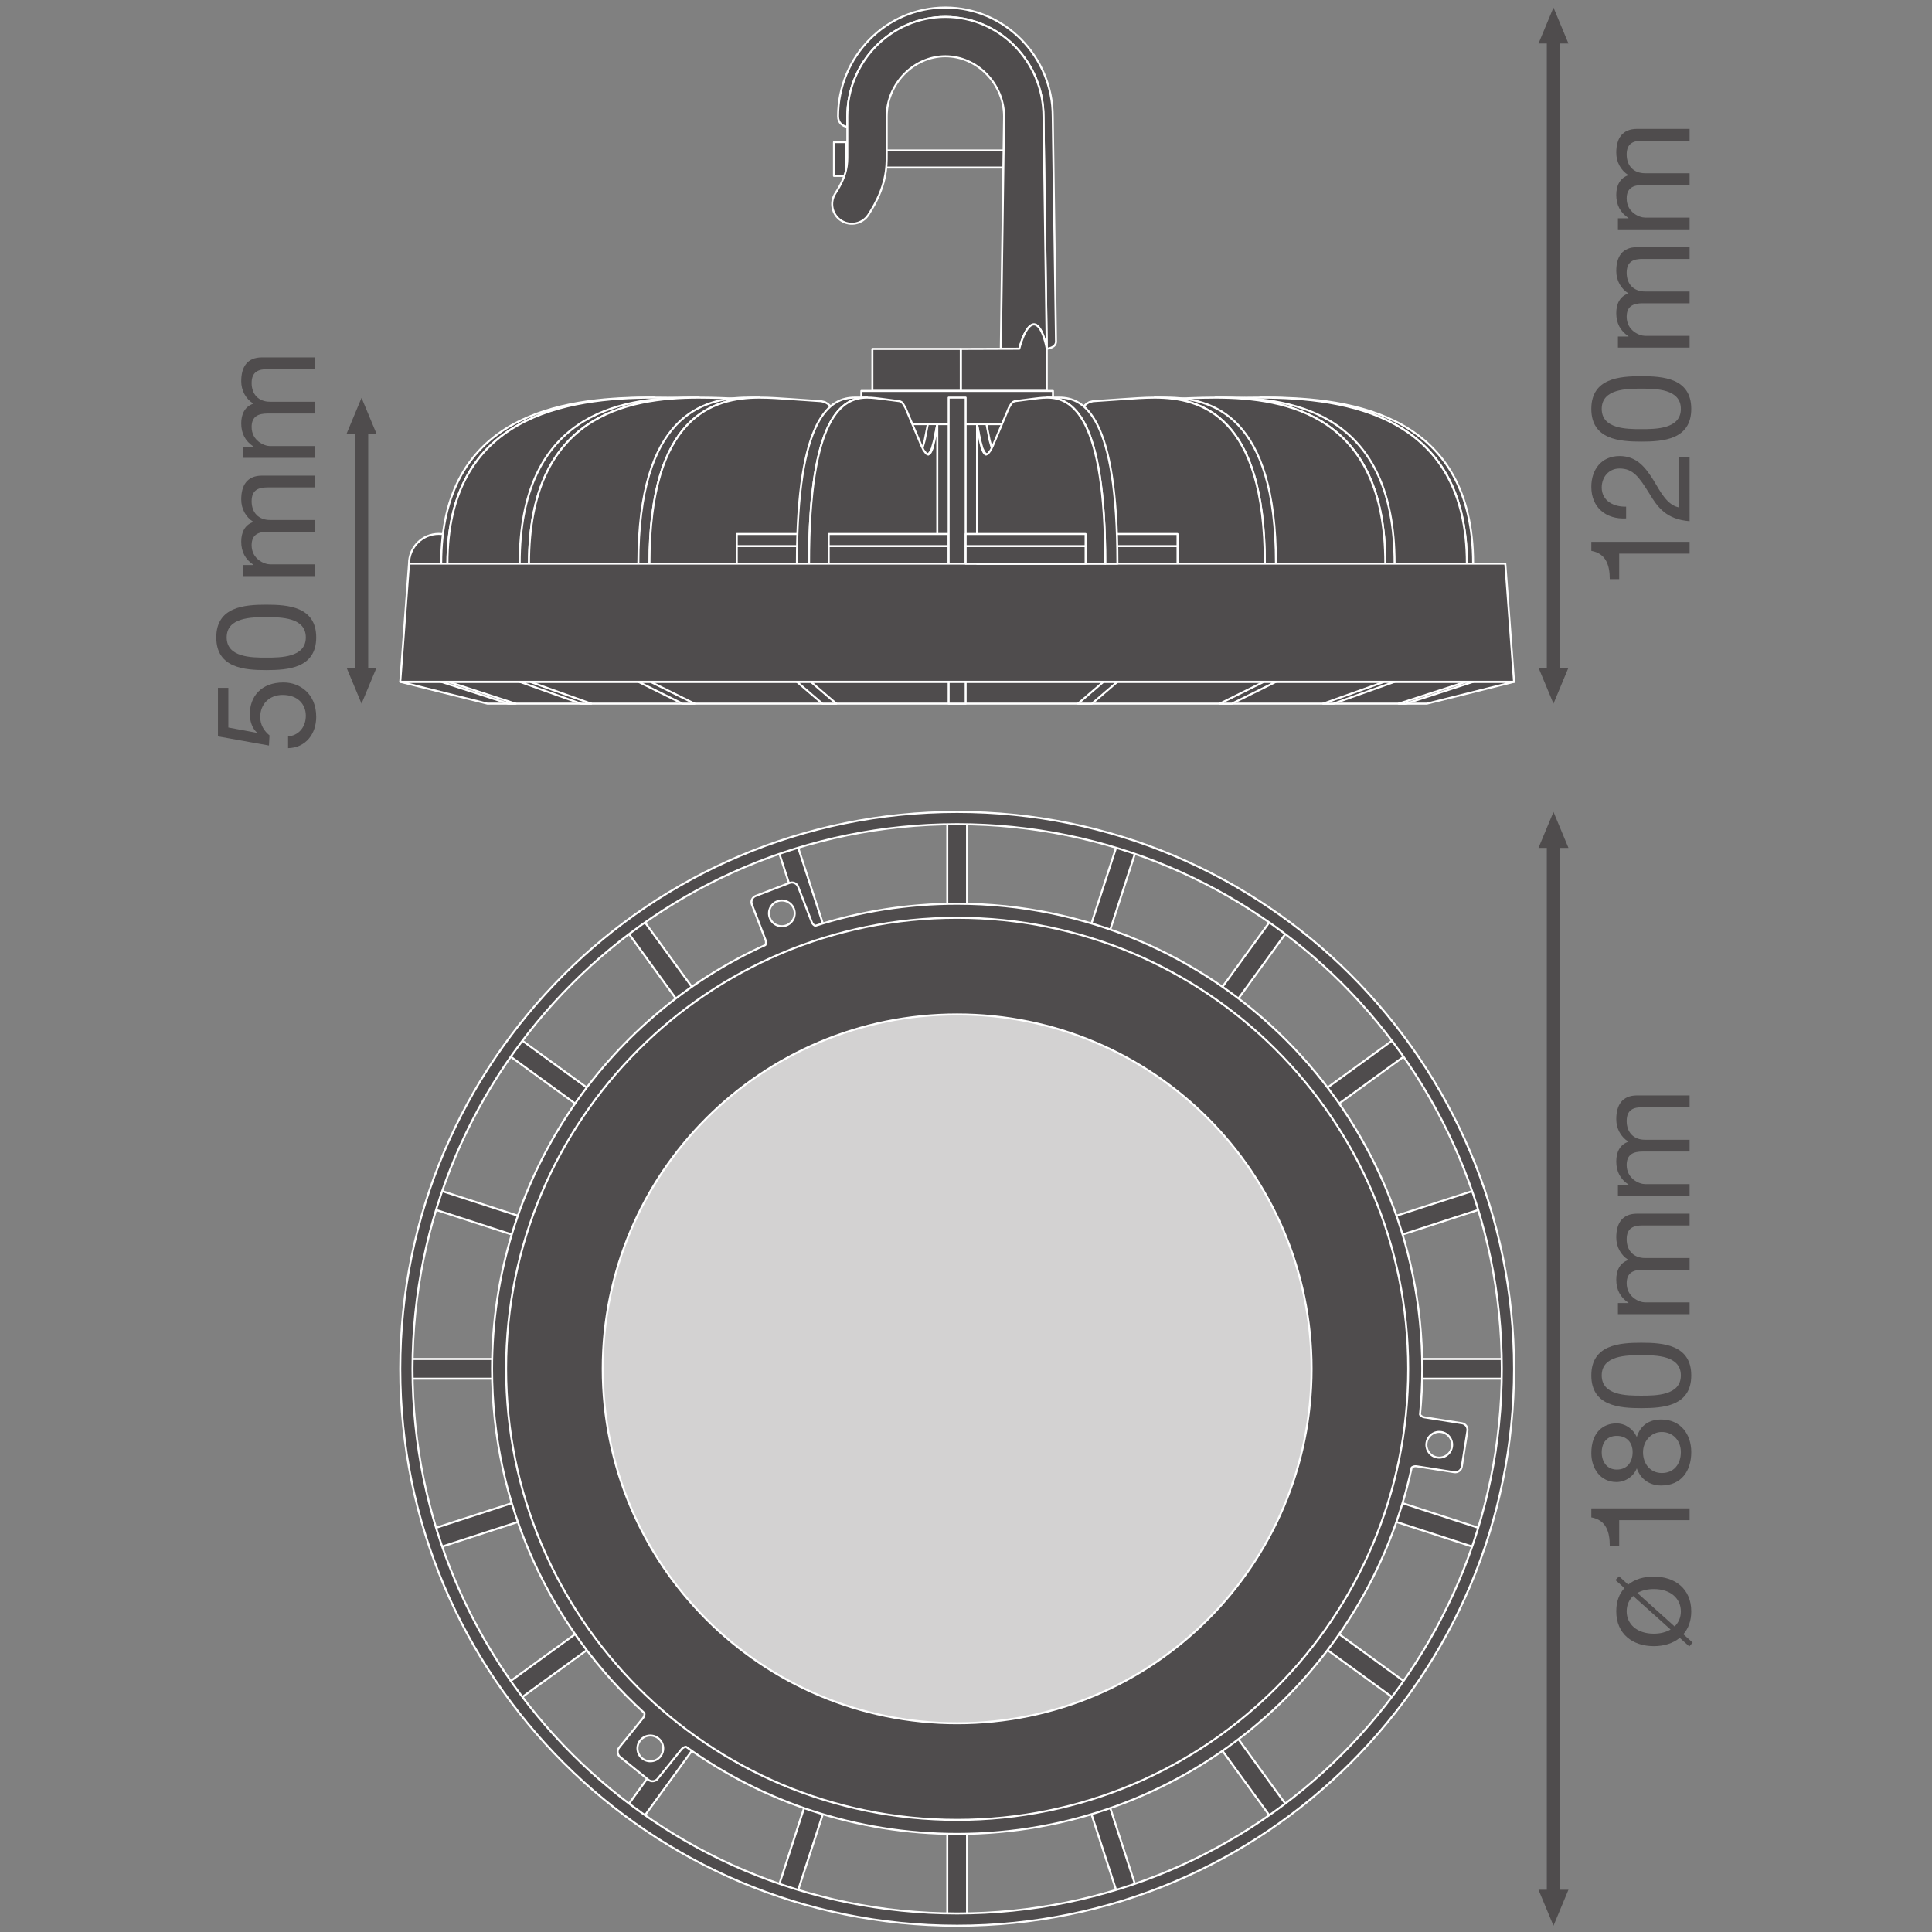 <?xml version="1.0" encoding="UTF-8" standalone="no"?>
<!-- Created with Inkscape (http://www.inkscape.org/) -->

<svg
   version="1.1"
   id="svg2"
   xml:space="preserve"
   width="548.031"
   height="548.032"
   viewBox="0 0 548.031 548.032"
   xmlns="http://www.w3.org/2000/svg"
   xmlns:svg="http://www.w3.org/2000/svg"><rect x="0" y="0" width="548.031" height="548.032" fill="#808080" stroke="none"/><defs
     id="defs6"><clipPath
       clipPathUnits="userSpaceOnUse"
       id="clipPath176"><path
         d="M 0,411.024 H 411.023 V 0 H 0 Z"
         id="path174" /></clipPath><clipPath
       clipPathUnits="userSpaceOnUse"
       id="clipPath514"><path
         d="M 0,411.024 H 411.023 V 0 H 0 Z"
         id="path512" /></clipPath></defs><g
     id="g8"
     transform="matrix(1.333,0,0,-1.333,0,548.032)"><g
       id="g10"
       transform="translate(330.576,231.775)"><path
         d="M 0,0 V -223.868"
         style="fill:none;stroke:#4f4c4d;stroke-width:2.835;stroke-linecap:butt;stroke-linejoin:round;stroke-miterlimit:3.864;stroke-dasharray:none;stroke-opacity:1"
         id="path12" /></g><g
       id="g14"
       transform="translate(333.764,8.988)"><path
         d="M 0,0 -3.187,-7.653 -6.375,0 Z"
         style="fill:#4f4c4d;fill-opacity:1;fill-rule:nonzero;stroke:none"
         id="path16" /></g><g
       id="g18"
       transform="translate(333.764,230.694)"><path
         d="M 0,0 -3.187,7.653 -6.375,0 Z"
         style="fill:#4f4c4d;fill-opacity:1;fill-rule:nonzero;stroke:none"
         id="path20" /></g><g
       id="g22"
       transform="translate(330.576,402.951)"><path
         d="M 0,0 V -134.986"
         style="fill:none;stroke:#4f4c4d;stroke-width:2.835;stroke-linecap:butt;stroke-linejoin:round;stroke-miterlimit:3.864;stroke-dasharray:none;stroke-opacity:1"
         id="path24" /></g><g
       id="g26"
       transform="translate(333.764,269.046)"><path
         d="M 0,0 -3.187,-7.654 -6.375,0 Z"
         style="fill:#4f4c4d;fill-opacity:1;fill-rule:nonzero;stroke:none"
         id="path28" /></g><g
       id="g30"
       transform="translate(333.764,401.87)"><path
         d="M 0,0 -3.187,7.653 -6.375,0 Z"
         style="fill:#4f4c4d;fill-opacity:1;fill-rule:nonzero;stroke:none"
         id="path32" /></g><path
       d="m 201.578,236.983 h 4.205 v -18.805 h -4.205 z"
       style="fill:#4f4c4d;fill-opacity:1;fill-rule:nonzero;stroke:#ffffff;stroke-width:0.425;stroke-linecap:butt;stroke-linejoin:round;stroke-miterlimit:10;stroke-dasharray:none;stroke-opacity:1"
       id="path34" /><path
       d="m 201.578,2.699 h 4.205 v 18.805 h -4.205 z"
       style="fill:#4f4c4d;fill-opacity:1;fill-rule:nonzero;stroke:#ffffff;stroke-width:0.425;stroke-linecap:butt;stroke-linejoin:round;stroke-miterlimit:10;stroke-dasharray:none;stroke-opacity:1"
       id="path36" /><path
       d="m 320.822,117.739 h -18.805 v 4.205 h 18.805 z"
       style="fill:#4f4c4d;fill-opacity:1;fill-rule:nonzero;stroke:#ffffff;stroke-width:0.425;stroke-linecap:butt;stroke-linejoin:round;stroke-miterlimit:10;stroke-dasharray:none;stroke-opacity:1"
       id="path38" /><path
       d="m 86.539,117.739 h 18.805 v 4.205 H 86.539 Z"
       style="fill:#4f4c4d;fill-opacity:1;fill-rule:nonzero;stroke:#ffffff;stroke-width:0.425;stroke-linecap:butt;stroke-linejoin:round;stroke-miterlimit:10;stroke-dasharray:none;stroke-opacity:1"
       id="path40" /><g
       id="g42"
       transform="translate(314.44,158.04)"><path
         d="m 0,0 1.299,-4 -17.884,-5.811 -1.3,3.999 z"
         style="fill:#4f4c4d;fill-opacity:1;fill-rule:nonzero;stroke:none"
         id="path44" /></g><g
       id="g46"
       transform="translate(314.44,158.04)"><path
         d="m 0,0 1.299,-4 -17.884,-5.811 -1.3,3.999 z"
         style="fill:none;stroke:#ffffff;stroke-width:0.425;stroke-linecap:butt;stroke-linejoin:round;stroke-miterlimit:10;stroke-dasharray:none;stroke-opacity:1"
         id="path48" /></g><g
       id="g50"
       transform="translate(91.623,85.642)"><path
         d="m 0,0 1.299,-4 17.885,5.812 -1.3,3.999 z"
         style="fill:#4f4c4d;fill-opacity:1;fill-rule:nonzero;stroke:none"
         id="path52" /></g><g
       id="g54"
       transform="translate(91.623,85.642)"><path
         d="m 0,0 1.299,-4 17.885,5.812 -1.3,3.999 z"
         style="fill:none;stroke:#ffffff;stroke-width:0.425;stroke-linecap:butt;stroke-linejoin:round;stroke-miterlimit:10;stroke-dasharray:none;stroke-opacity:1"
         id="path56" /></g><g
       id="g58"
       transform="translate(297.215,190.396)"><path
         d="m 0,0 2.472,-3.402 -15.214,-11.053 -2.472,3.402 z"
         style="fill:#4f4c4d;fill-opacity:1;fill-rule:nonzero;stroke:none"
         id="path60" /></g><g
       id="g62"
       transform="translate(297.215,190.396)"><path
         d="m 0,0 2.472,-3.402 -15.214,-11.053 -2.472,3.402 z"
         style="fill:none;stroke:#ffffff;stroke-width:0.425;stroke-linecap:butt;stroke-linejoin:round;stroke-miterlimit:10;stroke-dasharray:none;stroke-opacity:1"
         id="path64" /></g><g
       id="g66"
       transform="translate(107.676,52.688)"><path
         d="M 0,0 2.472,-3.402 17.685,7.651 15.213,11.053 Z"
         style="fill:#4f4c4d;fill-opacity:1;fill-rule:nonzero;stroke:none"
         id="path68" /></g><g
       id="g70"
       transform="translate(107.676,52.688)"><path
         d="M 0,0 2.472,-3.402 17.685,7.651 15.213,11.053 Z"
         style="fill:none;stroke:#ffffff;stroke-width:0.425;stroke-linecap:butt;stroke-linejoin:round;stroke-miterlimit:10;stroke-dasharray:none;stroke-opacity:1"
         id="path72" /></g><g
       id="g74"
       transform="translate(270.834,215.847)"><path
         d="m 0,0 3.401,-2.472 -11.052,-15.213 -3.402,2.472 z"
         style="fill:#4f4c4d;fill-opacity:1;fill-rule:nonzero;stroke:none"
         id="path76" /></g><g
       id="g78"
       transform="translate(270.834,215.847)"><path
         d="m 0,0 3.401,-2.472 -11.052,-15.213 -3.402,2.472 z"
         style="fill:none;stroke:#ffffff;stroke-width:0.425;stroke-linecap:butt;stroke-linejoin:round;stroke-miterlimit:10;stroke-dasharray:none;stroke-opacity:1"
         id="path80" /></g><g
       id="g82"
       transform="translate(133.126,26.308)"><path
         d="m 0,0 3.401,-2.472 11.054,15.213 -3.402,2.472 z"
         style="fill:#4f4c4d;fill-opacity:1;fill-rule:nonzero;stroke:none"
         id="path84" /></g><g
       id="g86"
       transform="translate(133.126,26.308)"><path
         d="m 0,0 3.401,-2.472 11.054,15.213 -3.402,2.472 z"
         style="fill:none;stroke:#ffffff;stroke-width:0.425;stroke-linecap:butt;stroke-linejoin:round;stroke-miterlimit:10;stroke-dasharray:none;stroke-opacity:1"
         id="path88" /></g><g
       id="g90"
       transform="translate(237.88,231.899)"><path
         d="m 0,0 3.999,-1.3 -5.811,-17.884 -3.999,1.299 z"
         style="fill:#4f4c4d;fill-opacity:1;fill-rule:nonzero;stroke:none"
         id="path92" /></g><g
       id="g94"
       transform="translate(237.88,231.899)"><path
         d="m 0,0 3.999,-1.3 -5.811,-17.884 -3.999,1.299 z"
         style="fill:none;stroke:#ffffff;stroke-width:0.425;stroke-linecap:butt;stroke-linejoin:round;stroke-miterlimit:10;stroke-dasharray:none;stroke-opacity:1"
         id="path96" /></g><g
       id="g98"
       transform="translate(165.482,9.083)"><path
         d="m 0,0 3.999,-1.3 5.812,17.885 -4,1.299 z"
         style="fill:#4f4c4d;fill-opacity:1;fill-rule:nonzero;stroke:none"
         id="path100" /></g><g
       id="g102"
       transform="translate(165.482,9.083)"><path
         d="m 0,0 3.999,-1.3 5.812,17.885 -4,1.299 z"
         style="fill:none;stroke:#ffffff;stroke-width:0.425;stroke-linecap:butt;stroke-linejoin:round;stroke-miterlimit:10;stroke-dasharray:none;stroke-opacity:1"
         id="path104" /></g><g
       id="g106"
       transform="translate(165.482,230.6)"><path
         d="m 0,0 3.999,1.3 5.812,-17.885 -4,-1.299 z"
         style="fill:#4f4c4d;fill-opacity:1;fill-rule:nonzero;stroke:none"
         id="path108" /></g><g
       id="g110"
       transform="translate(165.482,230.6)"><path
         d="m 0,0 3.999,1.3 5.812,-17.885 -4,-1.299 z"
         style="fill:none;stroke:#ffffff;stroke-width:0.425;stroke-linecap:butt;stroke-linejoin:round;stroke-miterlimit:10;stroke-dasharray:none;stroke-opacity:1"
         id="path112" /></g><g
       id="g114"
       transform="translate(237.88,7.783)"><path
         d="M 0,0 3.999,1.3 -1.812,19.184 -5.811,17.885 Z"
         style="fill:#4f4c4d;fill-opacity:1;fill-rule:nonzero;stroke:none"
         id="path116" /></g><g
       id="g118"
       transform="translate(237.88,7.783)"><path
         d="M 0,0 3.999,1.3 -1.812,19.184 -5.811,17.885 Z"
         style="fill:none;stroke:#ffffff;stroke-width:0.425;stroke-linecap:butt;stroke-linejoin:round;stroke-miterlimit:10;stroke-dasharray:none;stroke-opacity:1"
         id="path120" /></g><g
       id="g122"
       transform="translate(133.126,213.375)"><path
         d="m 0,0 3.401,2.472 11.054,-15.213 -3.402,-2.472 z"
         style="fill:#4f4c4d;fill-opacity:1;fill-rule:nonzero;stroke:none"
         id="path124" /></g><g
       id="g126"
       transform="translate(133.126,213.375)"><path
         d="m 0,0 3.401,2.472 11.054,-15.213 -3.402,-2.472 z"
         style="fill:none;stroke:#ffffff;stroke-width:0.425;stroke-linecap:butt;stroke-linejoin:round;stroke-miterlimit:10;stroke-dasharray:none;stroke-opacity:1"
         id="path128" /></g><g
       id="g130"
       transform="translate(270.834,23.836)"><path
         d="M 0,0 3.401,2.472 -7.651,17.685 -11.053,15.213 Z"
         style="fill:#4f4c4d;fill-opacity:1;fill-rule:nonzero;stroke:none"
         id="path132" /></g><g
       id="g134"
       transform="translate(270.834,23.836)"><path
         d="M 0,0 3.401,2.472 -7.651,17.685 -11.053,15.213 Z"
         style="fill:none;stroke:#ffffff;stroke-width:0.425;stroke-linecap:butt;stroke-linejoin:round;stroke-miterlimit:10;stroke-dasharray:none;stroke-opacity:1"
         id="path136" /></g><g
       id="g138"
       transform="translate(107.676,186.994)"><path
         d="M 0,0 2.472,3.402 17.685,-7.65 15.213,-11.053 Z"
         style="fill:#4f4c4d;fill-opacity:1;fill-rule:nonzero;stroke:none"
         id="path140" /></g><g
       id="g142"
       transform="translate(107.676,186.994)"><path
         d="M 0,0 2.472,3.402 17.685,-7.65 15.213,-11.053 Z"
         style="fill:none;stroke:#ffffff;stroke-width:0.425;stroke-linecap:butt;stroke-linejoin:round;stroke-miterlimit:10;stroke-dasharray:none;stroke-opacity:1"
         id="path144" /></g><g
       id="g146"
       transform="translate(297.215,49.286)"><path
         d="m 0,0 2.472,3.402 -15.214,11.053 -2.472,-3.401 z"
         style="fill:#4f4c4d;fill-opacity:1;fill-rule:nonzero;stroke:none"
         id="path148" /></g><g
       id="g150"
       transform="translate(297.215,49.286)"><path
         d="m 0,0 2.472,3.402 -15.214,11.053 -2.472,-3.401 z"
         style="fill:none;stroke:#ffffff;stroke-width:0.425;stroke-linecap:butt;stroke-linejoin:round;stroke-miterlimit:10;stroke-dasharray:none;stroke-opacity:1"
         id="path152" /></g><g
       id="g154"
       transform="translate(91.623,154.04)"><path
         d="m 0,0 1.299,4 17.885,-5.812 -1.3,-3.999 z"
         style="fill:#4f4c4d;fill-opacity:1;fill-rule:nonzero;stroke:none"
         id="path156" /></g><g
       id="g158"
       transform="translate(91.623,154.04)"><path
         d="m 0,0 1.299,4 17.885,-5.812 -1.3,-3.999 z"
         style="fill:none;stroke:#ffffff;stroke-width:0.425;stroke-linecap:butt;stroke-linejoin:round;stroke-miterlimit:10;stroke-dasharray:none;stroke-opacity:1"
         id="path160" /></g><g
       id="g162"
       transform="translate(314.44,81.642)"><path
         d="m 0,0 1.299,4 -17.884,5.811 -1.3,-3.999 z"
         style="fill:#4f4c4d;fill-opacity:1;fill-rule:nonzero;stroke:none"
         id="path164" /></g><g
       id="g166"
       transform="translate(314.44,81.642)"><path
         d="m 0,0 1.299,4 -17.884,5.811 -1.3,-3.999 z"
         style="fill:none;stroke:#ffffff;stroke-width:0.425;stroke-linecap:butt;stroke-linejoin:round;stroke-miterlimit:10;stroke-dasharray:none;stroke-opacity:1"
         id="path168" /></g><g
       id="g170"><g
         id="g172"
         clip-path="url(#clipPath176)"><g
           id="g178"
           transform="translate(203.681,3.941)"><path
             d="m 0,0 c -64.01,0 -115.899,51.891 -115.899,115.9 0,64.009 51.889,115.9 115.899,115.9 64.01,0 115.899,-51.891 115.899,-115.9 C 115.899,51.891 64.01,0 0,0 m 0,234.406 c -65.449,0 -118.507,-53.056 -118.507,-118.506 0,-65.45 53.058,-118.506 118.507,-118.506 65.449,0 118.507,53.056 118.507,118.506 0,65.45 -53.058,118.506 -118.507,118.506"
             style="fill:#4f4c4d;fill-opacity:1;fill-rule:nonzero;stroke:none"
             id="path180" /></g><g
           id="g182"
           transform="translate(203.681,3.941)"><path
             d="m 0,0 c -64.01,0 -115.899,51.891 -115.899,115.9 0,64.009 51.889,115.9 115.899,115.9 64.01,0 115.899,-51.891 115.899,-115.9 C 115.899,51.891 64.01,0 0,0 Z m 0,234.406 c -65.449,0 -118.507,-53.056 -118.507,-118.506 0,-65.45 53.058,-118.506 118.507,-118.506 65.449,0 118.507,53.056 118.507,118.506 0,65.45 -53.058,118.506 -118.507,118.506 z"
             style="fill:none;stroke:#ffffff;stroke-width:0.425;stroke-linecap:butt;stroke-linejoin:round;stroke-miterlimit:10;stroke-dasharray:none;stroke-opacity:1"
             id="path184" /></g><g
           id="g186"
           transform="translate(308.979,103.26)"><path
             d="m 0,0 c -0.235,-1.495 -1.638,-2.516 -3.132,-2.28 -1.494,0.235 -2.515,1.637 -2.279,3.132 0.235,1.495 1.638,2.515 3.132,2.28 C -0.785,2.896 0.235,1.494 0,0 m -141.62,110.951 c -1.412,-0.544 -2.997,0.16 -3.54,1.572 -0.544,1.413 0.16,2.997 1.572,3.541 1.412,0.543 2.997,-0.161 3.54,-1.572 0.544,-1.412 -0.16,-2.997 -1.572,-3.541 m -26.836,-176.862 c -0.951,-1.177 -2.676,-1.36 -3.853,-0.408 -1.176,0.951 -1.359,2.675 -0.408,3.852 0.951,1.177 2.676,1.36 3.853,0.408 1.177,-0.951 1.359,-2.675 0.408,-3.852 M 2.107,5.005 -5.879,6.263 c -0.387,0.06 -0.712,0.274 -0.926,0.568 0.315,3.208 0.479,6.46 0.479,9.751 0,54.661 -44.312,98.973 -98.973,98.973 -10.534,0 -20.681,-1.653 -30.204,-4.701 -0.322,0.149 -0.591,0.416 -0.728,0.775 l -2.905,7.545 c -0.28,0.729 -1.098,1.093 -1.828,0.812 l -7.2,-2.771 c -0.73,-0.28 -1.093,-1.1 -0.813,-1.828 l 2.905,-7.546 c 0.136,-0.356 0.118,-0.734 -0.02,-1.059 -34.31,-15.542 -58.179,-50.084 -58.179,-90.2 0,-29.042 12.507,-55.161 32.43,-73.266 0.04,-0.363 -0.057,-0.741 -0.305,-1.046 l -5.083,-6.289 c -0.49,-0.607 -0.396,-1.498 0.211,-1.989 l 6.001,-4.849 c 0.608,-0.492 1.498,-0.398 1.99,0.21 l 5.082,6.288 c 0.247,0.304 0.593,0.48 0.956,0.517 16.242,-11.672 36.162,-18.55 57.69,-18.55 47.46,0 87.112,33.41 96.736,77.99 0.292,0.209 0.662,0.308 1.044,0.249 l 7.987,-1.258 c 0.771,-0.122 1.495,0.405 1.617,1.177 l 1.2,7.622 C 3.406,4.159 2.88,4.884 2.107,5.005"
             style="fill:#4f4c4d;fill-opacity:1;fill-rule:nonzero;stroke:none"
             id="path188" /></g><g
           id="g190"
           transform="translate(308.979,103.26)"><path
             d="m 0,0 c -0.235,-1.495 -1.638,-2.516 -3.132,-2.28 -1.494,0.235 -2.515,1.637 -2.279,3.132 0.235,1.495 1.638,2.515 3.132,2.28 C -0.785,2.896 0.235,1.494 0,0 Z m -141.62,110.951 c -1.412,-0.544 -2.997,0.16 -3.54,1.572 -0.544,1.413 0.16,2.997 1.572,3.541 1.412,0.543 2.997,-0.161 3.54,-1.572 0.544,-1.412 -0.16,-2.997 -1.572,-3.541 z m -26.836,-176.862 c -0.951,-1.177 -2.676,-1.36 -3.853,-0.408 -1.176,0.951 -1.359,2.675 -0.408,3.852 0.951,1.177 2.676,1.36 3.853,0.408 1.177,-0.951 1.359,-2.675 0.408,-3.852 z M 2.107,5.005 -5.879,6.263 c -0.387,0.06 -0.712,0.274 -0.926,0.568 0.315,3.208 0.479,6.46 0.479,9.751 0,54.661 -44.312,98.973 -98.973,98.973 -10.534,0 -20.681,-1.653 -30.204,-4.701 -0.322,0.149 -0.591,0.416 -0.728,0.775 l -2.905,7.545 c -0.28,0.729 -1.098,1.093 -1.828,0.812 l -7.2,-2.771 c -0.73,-0.28 -1.093,-1.1 -0.813,-1.828 l 2.905,-7.546 c 0.136,-0.356 0.118,-0.734 -0.02,-1.059 -34.31,-15.542 -58.179,-50.084 -58.179,-90.2 0,-29.042 12.507,-55.161 32.43,-73.266 0.04,-0.363 -0.057,-0.741 -0.305,-1.046 l -5.083,-6.289 c -0.49,-0.607 -0.396,-1.498 0.211,-1.989 l 6.001,-4.849 c 0.608,-0.492 1.498,-0.398 1.99,0.21 l 5.082,6.288 c 0.247,0.304 0.593,0.48 0.956,0.517 16.242,-11.672 36.162,-18.55 57.69,-18.55 47.46,0 87.112,33.41 96.736,77.99 0.292,0.209 0.662,0.308 1.044,0.249 l 7.987,-1.258 c 0.771,-0.122 1.495,0.405 1.617,1.177 l 1.2,7.622 C 3.406,4.159 2.88,4.884 2.107,5.005 Z"
             style="fill:none;stroke:#ffffff;stroke-width:0.425;stroke-linecap:butt;stroke-linejoin:round;stroke-miterlimit:10;stroke-dasharray:none;stroke-opacity:1"
             id="path192" /></g><g
           id="g194"
           transform="translate(299.663,119.842)"><path
             d="m 0,0 c 0,-53.01 -42.973,-95.983 -95.982,-95.983 -53.01,0 -95.983,42.973 -95.983,95.983 0,53.009 42.973,95.982 95.983,95.982 C -42.973,95.982 0,53.009 0,0"
             style="fill:#4f4c4d;fill-opacity:1;fill-rule:nonzero;stroke:none"
             id="path196" /></g><g
           id="g198"
           transform="translate(299.663,119.842)"><path
             d="m 0,0 c 0,-53.01 -42.973,-95.983 -95.982,-95.983 -53.01,0 -95.983,42.973 -95.983,95.983 0,53.009 42.973,95.982 95.983,95.982 C -42.973,95.982 0,53.009 0,0 Z"
             style="fill:none;stroke:#ffffff;stroke-width:0.425;stroke-linecap:butt;stroke-linejoin:round;stroke-miterlimit:10;stroke-dasharray:none;stroke-opacity:1"
             id="path200" /></g><g
           id="g202"
           transform="translate(279.101,119.842)"><path
             d="m 0,0 c 0,-41.653 -33.767,-75.42 -75.42,-75.42 -41.653,0 -75.42,33.767 -75.42,75.42 0,41.652 33.767,75.419 75.42,75.419 C -33.767,75.419 0,41.652 0,0"
             style="fill:#d3d2d2;fill-opacity:1;fill-rule:nonzero;stroke:none"
             id="path204" /></g><g
           id="g206"
           transform="translate(279.101,119.842)"><path
             d="m 0,0 c 0,-41.653 -33.767,-75.42 -75.42,-75.42 -41.653,0 -75.42,33.767 -75.42,75.42 0,41.652 33.767,75.419 75.42,75.419 C -33.767,75.419 0,41.652 0,0 Z"
             style="fill:none;stroke:#ffffff;stroke-width:0.425;stroke-linecap:butt;stroke-linejoin:round;stroke-miterlimit:10;stroke-dasharray:none;stroke-opacity:1"
             id="path208" /></g><g
           id="g210"
           transform="translate(85.174,266.04)"><path
             d="M 0,0 18.55,-4.646 H 218.464 L 237.014,0 Z"
             style="fill:#4f4c4d;fill-opacity:1;fill-rule:nonzero;stroke:none"
             id="path212" /></g><g
           id="g214"
           transform="translate(85.174,266.04)"><path
             d="M 0,0 18.55,-4.646 H 218.464 L 237.014,0 Z"
             style="fill:none;stroke:#ffffff;stroke-width:0.425;stroke-linecap:butt;stroke-linejoin:round;stroke-miterlimit:10;stroke-dasharray:none;stroke-opacity:1"
             id="path216" /></g><g
           id="g218"
           transform="translate(234.819,266.04)"><path
             d="M 0,0 H 2.963 L -2.466,-4.648 H -5.43 Z"
             style="fill:#4f4c4d;fill-opacity:1;fill-rule:nonzero;stroke:none"
             id="path220" /></g><g
           id="g222"
           transform="translate(234.819,266.04)"><path
             d="M 0,0 H 2.963 L -2.466,-4.648 H -5.43 Z"
             style="fill:none;stroke:#ffffff;stroke-width:0.425;stroke-linecap:butt;stroke-linejoin:round;stroke-miterlimit:10;stroke-dasharray:none;stroke-opacity:1"
             id="path224" /></g><g
           id="g226"
           transform="translate(268.937,266.04)"><path
             d="M 0,0 H 2.582 L -6.801,-4.648 H -9.382 Z"
             style="fill:#4f4c4d;fill-opacity:1;fill-rule:nonzero;stroke:none"
             id="path228" /></g><g
           id="g230"
           transform="translate(268.937,266.04)"><path
             d="M 0,0 H 2.582 L -6.801,-4.648 H -9.382 Z"
             style="fill:none;stroke:#ffffff;stroke-width:0.425;stroke-linecap:butt;stroke-linejoin:round;stroke-miterlimit:10;stroke-dasharray:none;stroke-opacity:1"
             id="path232" /></g><g
           id="g234"
           transform="translate(296.771,266.04)"><path
             d="m 0,0 h -2.199 l -13.02,-4.648 h 2.198 z"
             style="fill:#4f4c4d;fill-opacity:1;fill-rule:nonzero;stroke:none"
             id="path236" /></g><g
           id="g238"
           transform="translate(296.771,266.04)"><path
             d="m 0,0 h -2.199 l -13.02,-4.648 h 2.198 z"
             style="fill:none;stroke:#ffffff;stroke-width:0.425;stroke-linecap:butt;stroke-linejoin:round;stroke-miterlimit:10;stroke-dasharray:none;stroke-opacity:1"
             id="path240" /></g><g
           id="g242"
           transform="translate(311.948,266.04)"><path
             d="m 0,0 h 1.529 l -14.305,-4.648 h -1.53 z"
             style="fill:#4f4c4d;fill-opacity:1;fill-rule:nonzero;stroke:none"
             id="path244" /></g><g
           id="g246"
           transform="translate(311.948,266.04)"><path
             d="m 0,0 h 1.529 l -14.305,-4.648 h -1.53 z"
             style="fill:none;stroke:#ffffff;stroke-width:0.425;stroke-linecap:butt;stroke-linejoin:round;stroke-miterlimit:10;stroke-dasharray:none;stroke-opacity:1"
             id="path248" /></g><g
           id="g250"
           transform="translate(269.522,326.517)"><path
             d="M 0,0 C 18.66,0 43.956,-3.908 43.956,-35.324 H 42.625 C 42.625,-3.908 17.328,0 -1.332,0 Z"
             style="fill:#4f4c4d;fill-opacity:1;fill-rule:nonzero;stroke:none"
             id="path252" /></g><g
           id="g254"
           transform="translate(269.522,326.517)"><path
             d="M 0,0 C 18.66,0 43.956,-3.908 43.956,-35.324 H 42.625 C 42.625,-3.908 17.328,0 -1.332,0 Z"
             style="fill:none;stroke:#ffffff;stroke-width:0.425;stroke-linecap:butt;stroke-linejoin:round;stroke-miterlimit:10;stroke-dasharray:none;stroke-opacity:1"
             id="path256" /></g><g
           id="g258"
           transform="translate(312.147,291.192)"><path
             d="m 0,0 c 0,31.416 -25.297,35.324 -43.957,35.324 -4.338,0 -8.317,-0.183 -11.536,-0.286 l -13.058,-0.477 -1.484,-0.192 -1.187,-0.382 -1.781,-0.859 -12.166,-8.114 -1.484,-0.86 -2.077,-0.763 -1.485,-0.192 -1.186,0.192 -0.891,0.381 -1.187,0.764 -1.483,1.718 -2.078,3.437 L -97.931,0 Z"
             style="fill:#4f4c4d;fill-opacity:1;fill-rule:nonzero;stroke:none"
             id="path260" /></g><g
           id="g262"
           transform="translate(312.147,291.192)"><path
             d="m 0,0 c 0,31.416 -25.297,35.324 -43.957,35.324 -4.338,0 -8.317,-0.183 -11.536,-0.286 l -13.058,-0.477 -1.484,-0.192 -1.187,-0.382 -1.781,-0.859 -12.166,-8.114 -1.484,-0.86 -2.077,-0.763 -1.485,-0.192 -1.186,0.192 -0.891,0.381 -1.187,0.764 -1.483,1.718 -2.078,3.437 L -97.931,0 Z"
             style="fill:none;stroke:#ffffff;stroke-width:0.425;stroke-linecap:butt;stroke-linejoin:round;stroke-miterlimit:10;stroke-dasharray:none;stroke-opacity:1"
             id="path264" /></g><g
           id="g266"
           transform="translate(260.653,326.517)"><path
             d="M 0,0 C 15.332,0 36.117,-3.908 36.117,-35.324 H 34.138 C 34.138,-3.908 13.353,0 -1.979,0 Z"
             style="fill:#4f4c4d;fill-opacity:1;fill-rule:nonzero;stroke:none"
             id="path268" /></g><g
           id="g270"
           transform="translate(260.653,326.517)"><path
             d="M 0,0 C 15.332,0 36.117,-3.908 36.117,-35.324 H 34.138 C 34.138,-3.908 13.353,0 -1.979,0 Z"
             style="fill:none;stroke:#ffffff;stroke-width:0.425;stroke-linecap:butt;stroke-linejoin:round;stroke-miterlimit:10;stroke-dasharray:none;stroke-opacity:1"
             id="path272" /></g><g
           id="g274"
           transform="translate(294.791,291.192)"><path
             d="m 0,0 c 0,31.416 -20.785,35.324 -36.117,35.324 -3.565,0 -6.834,-0.183 -9.48,-0.286 l -10.728,-0.477 -1.22,-0.192 -0.975,-0.382 -1.463,-0.859 -9.996,-8.114 -1.22,-0.86 -1.706,-0.763 -1.22,-0.192 -0.976,0.192 -0.731,0.381 -0.976,0.764 -1.218,1.718 -1.707,3.437 L -80.465,0 Z"
             style="fill:#4f4c4d;fill-opacity:1;fill-rule:nonzero;stroke:none"
             id="path276" /></g><g
           id="g278"
           transform="translate(294.791,291.192)"><path
             d="m 0,0 c 0,31.416 -20.785,35.324 -36.117,35.324 -3.565,0 -6.834,-0.183 -9.48,-0.286 l -10.728,-0.477 -1.22,-0.192 -0.975,-0.382 -1.463,-0.859 -9.996,-8.114 -1.22,-0.86 -1.706,-0.763 -1.22,-0.192 -0.976,0.192 -0.731,0.381 -0.976,0.764 -1.218,1.718 -1.707,3.437 L -80.465,0 Z"
             style="fill:none;stroke:#ffffff;stroke-width:0.425;stroke-linecap:butt;stroke-linejoin:round;stroke-miterlimit:10;stroke-dasharray:none;stroke-opacity:1"
             id="path280" /></g><g
           id="g282"
           transform="translate(248.088,326.517)"><path
             d="M 0,0 C 9.946,0 23.431,-3.908 23.431,-35.324 H 21.063 C 21.063,-3.908 7.579,0 -2.367,0 Z"
             style="fill:#4f4c4d;fill-opacity:1;fill-rule:nonzero;stroke:none"
             id="path284" /></g><g
           id="g286"
           transform="translate(248.088,326.517)"><path
             d="M 0,0 C 9.946,0 23.431,-3.908 23.431,-35.324 H 21.063 C 21.063,-3.908 7.579,0 -2.367,0 Z"
             style="fill:none;stroke:#ffffff;stroke-width:0.425;stroke-linecap:butt;stroke-linejoin:round;stroke-miterlimit:10;stroke-dasharray:none;stroke-opacity:1"
             id="path288" /></g><g
           id="g290"
           transform="translate(269.151,291.192)"><path
             d="m 0,0 c 0,31.416 -13.484,35.324 -23.431,35.324 -2.312,0 -4.433,-0.183 -6.149,-0.286 l -6.96,-0.477 -0.791,-0.192 -0.633,-0.382 -0.949,-0.859 -6.485,-8.114 -0.791,-0.86 -1.108,-0.763 -0.791,-0.192 -0.632,0.192 -0.475,0.381 -0.632,0.764 -0.791,1.718 -1.108,3.437 L -52.2,0 Z"
             style="fill:#4f4c4d;fill-opacity:1;fill-rule:nonzero;stroke:none"
             id="path292" /></g><g
           id="g294"
           transform="translate(269.151,291.192)"><path
             d="m 0,0 c 0,31.416 -13.484,35.324 -23.431,35.324 -2.312,0 -4.433,-0.183 -6.149,-0.286 l -6.96,-0.477 -0.791,-0.192 -0.633,-0.382 -0.949,-0.859 -6.485,-8.114 -0.791,-0.86 -1.108,-0.763 -0.791,-0.192 -0.632,0.192 -0.475,0.381 -0.632,0.764 -0.791,1.718 -1.108,3.437 L -52.2,0 Z"
             style="fill:none;stroke:#ffffff;stroke-width:0.425;stroke-linecap:butt;stroke-linejoin:round;stroke-miterlimit:10;stroke-dasharray:none;stroke-opacity:1"
             id="path296" /></g><path
           d="m 250.578,294.915 h -26.482 v -3.723 h 26.482 z"
           style="fill:#4f4c4d;fill-opacity:1;fill-rule:nonzero;stroke:#ffffff;stroke-width:0.425;stroke-linecap:butt;stroke-linejoin:round;stroke-miterlimit:10;stroke-dasharray:none;stroke-opacity:1"
           id="path298" /><path
           d="m 250.578,297.493 h -26.482 v -2.578 h 26.482 z"
           style="fill:#4f4c4d;fill-opacity:1;fill-rule:nonzero;stroke:#ffffff;stroke-width:0.425;stroke-linecap:butt;stroke-linejoin:round;stroke-miterlimit:10;stroke-dasharray:none;stroke-opacity:1"
           id="path300" /><g
           id="g302"
           transform="translate(99.711,291.192)"><path
             d="m 0,0 c 0,-3.495 -2.836,-6.328 -6.336,-6.328 -3.499,0 -6.336,2.833 -6.336,6.328 0,3.494 2.837,6.327 6.336,6.327 C -2.836,6.327 0,3.494 0,0"
             style="fill:#4f4c4d;fill-opacity:1;fill-rule:nonzero;stroke:none"
             id="path304" /></g><g
           id="g306"
           transform="translate(99.711,291.192)"><path
             d="m 0,0 c 0,-3.495 -2.836,-6.328 -6.336,-6.328 -3.499,0 -6.336,2.833 -6.336,6.328 0,3.494 2.837,6.327 6.336,6.327 C -2.836,6.327 0,3.494 0,0 Z"
             style="fill:none;stroke:#ffffff;stroke-width:0.425;stroke-linecap:butt;stroke-linejoin:round;stroke-miterlimit:10;stroke-dasharray:none;stroke-opacity:1"
             id="path308" /></g><g
           id="g310"
           transform="translate(180.307,384.179)"><path
             d="m 0,0 c -0.941,0 -1.967,0.838 -1.967,2.156 0,12.786 10.244,23.189 22.838,23.189 12.593,0 22.841,-10.403 22.841,-23.189 l 0.698,-47.879 c 0,-1.39 -1.967,-1.537 -1.967,-1.537 L 41.745,2.156 c 0,11.685 -9.365,21.193 -20.874,21.193 C 9.362,23.349 0,13.841 0,2.156 Z"
             style="fill:#4f4c4d;fill-opacity:1;fill-rule:nonzero;stroke:none"
             id="path312" /></g><g
           id="g314"
           transform="translate(180.307,384.179)"><path
             d="m 0,0 c -0.941,0 -1.967,0.838 -1.967,2.156 0,12.786 10.244,23.189 22.838,23.189 12.593,0 22.841,-10.403 22.841,-23.189 l 0.698,-47.879 c 0,-1.39 -1.967,-1.537 -1.967,-1.537 L 41.745,2.156 c 0,11.685 -9.365,21.193 -20.874,21.193 C 9.362,23.349 0,13.841 0,2.156 Z"
             style="fill:none;stroke:#ffffff;stroke-width:0.425;stroke-linecap:butt;stroke-linejoin:round;stroke-miterlimit:10;stroke-dasharray:none;stroke-opacity:1"
             id="path316" /></g><path
           d="m 185.64,375.464 h 30.348 v 3.644 H 185.64 Z"
           style="fill:#4f4c4d;fill-opacity:1;fill-rule:nonzero;stroke:#ffffff;stroke-width:0.425;stroke-linecap:butt;stroke-linejoin:round;stroke-miterlimit:10;stroke-dasharray:none;stroke-opacity:1"
           id="path318" /><path
           d="m 177.463,373.687 h 2.588 v 7.195 h -2.588 z"
           style="fill:#4f4c4d;fill-opacity:1;fill-rule:nonzero;stroke:#ffffff;stroke-width:0.425;stroke-linecap:butt;stroke-linejoin:round;stroke-miterlimit:10;stroke-dasharray:none;stroke-opacity:1"
           id="path320" /><g
           id="g322"
           transform="translate(222.75,336.919)"><path
             d="m 0,0 -0.698,49.416 c 0,11.685 -9.365,21.192 -20.874,21.192 -11.509,0 -20.871,-9.507 -20.871,-21.192 l 0.002,-8.042 c 0.009,-2.149 0.019,-4.373 -2.543,-8.31 -1.261,-1.937 -0.713,-4.529 1.229,-5.789 1.942,-1.259 4.535,-0.71 5.796,1.227 3.93,6.034 3.91,10.172 3.898,12.91 v 8.004 c 0,6.95 5.72,12.823 12.489,12.823 6.77,0 12.49,-5.873 12.49,-12.823 L -9.78,0 h 3.93 c 0,0 1.279,5.168 3.115,5.168 C -0.898,5.168 0,0 0,0"
             style="fill:#4f4c4d;fill-opacity:1;fill-rule:nonzero;stroke:none"
             id="path324" /></g><g
           id="g326"
           transform="translate(222.75,336.919)"><path
             d="m 0,0 -0.698,49.416 c 0,11.685 -9.365,21.192 -20.874,21.192 -11.509,0 -20.871,-9.507 -20.871,-21.192 l 0.002,-8.042 c 0.009,-2.149 0.019,-4.373 -2.543,-8.31 -1.261,-1.937 -0.713,-4.529 1.229,-5.789 1.942,-1.259 4.535,-0.71 5.796,1.227 3.93,6.034 3.91,10.172 3.898,12.91 v 8.004 c 0,6.95 5.72,12.823 12.489,12.823 6.77,0 12.49,-5.873 12.49,-12.823 L -9.78,0 h 3.93 c 0,0 1.279,5.168 3.115,5.168 C -0.898,5.168 0,0 0,0 Z"
             style="fill:none;stroke:#ffffff;stroke-width:0.425;stroke-linecap:butt;stroke-linejoin:round;stroke-miterlimit:10;stroke-dasharray:none;stroke-opacity:1"
             id="path328" /></g><g
           id="g330"
           transform="translate(216.9,336.919)"><path
             d="M 0,0 C 0,0 1.278,5.168 3.114,5.168 4.951,5.168 5.85,0 5.85,0 v -8.984 h -18.303 v 8.941 z"
             style="fill:#4f4c4d;fill-opacity:1;fill-rule:nonzero;stroke:none"
             id="path332" /></g><g
           id="g334"
           transform="translate(216.9,336.919)"><path
             d="M 0,0 C 0,0 1.278,5.168 3.114,5.168 4.951,5.168 5.85,0 5.85,0 v -8.984 h -18.303 v 8.941 z"
             style="fill:none;stroke:#ffffff;stroke-width:0.425;stroke-linecap:butt;stroke-linejoin:round;stroke-miterlimit:10;stroke-dasharray:none;stroke-opacity:1"
             id="path336" /></g><path
           d="m 185.64,327.935 h 18.808 v 8.941 H 185.64 Z"
           style="fill:#4f4c4d;fill-opacity:1;fill-rule:nonzero;stroke:#ffffff;stroke-width:0.425;stroke-linecap:butt;stroke-linejoin:round;stroke-miterlimit:10;stroke-dasharray:none;stroke-opacity:1"
           id="path338" /><path
           d="m 224.068,291.192 h -40.775 v 29.691 h 40.775 z"
           style="fill:#4f4c4d;fill-opacity:1;fill-rule:nonzero;stroke:#ffffff;stroke-width:0.425;stroke-linecap:butt;stroke-linejoin:round;stroke-miterlimit:10;stroke-dasharray:none;stroke-opacity:1"
           id="path340" /><path
           d="m 224.068,327.935 h -40.775 v -7.051 h 40.775 z"
           style="fill:#4f4c4d;fill-opacity:1;fill-rule:nonzero;stroke:#ffffff;stroke-width:0.425;stroke-linecap:butt;stroke-linejoin:round;stroke-miterlimit:10;stroke-dasharray:none;stroke-opacity:1"
           id="path342" /><path
           d="m 201.87,266.04 h 3.621 v -4.646 h -3.621 z"
           style="fill:#4f4c4d;fill-opacity:1;fill-rule:nonzero;stroke:#ffffff;stroke-width:0.425;stroke-linecap:butt;stroke-linejoin:round;stroke-miterlimit:10;stroke-dasharray:none;stroke-opacity:1"
           id="path344" /><g
           id="g346"
           transform="translate(209.919,320.884)"><path
             d="m 0,0 0.669,-3.438 0.478,-1.717 0.382,-0.764 0.287,-0.383 0.383,-0.19 H 0.191 l -0.382,0.19 -0.288,0.383 -0.381,0.764 -0.479,1.717 L -2.008,0 Z"
             style="fill:#4f4c4d;fill-opacity:1;fill-rule:nonzero;stroke:none"
             id="path348" /></g><g
           id="g350"
           transform="translate(209.919,320.884)"><path
             d="m 0,0 0.669,-3.438 0.478,-1.717 0.382,-0.764 0.287,-0.383 0.383,-0.19 H 0.191 l -0.382,0.19 -0.288,0.383 -0.381,0.764 -0.479,1.717 L -2.008,0 Z"
             style="fill:none;stroke:#ffffff;stroke-width:0.425;stroke-linecap:butt;stroke-linejoin:round;stroke-miterlimit:10;stroke-dasharray:none;stroke-opacity:1"
             id="path352" /></g><g
           id="g354"
           transform="translate(172.543,266.04)"><path
             d="M 0,0 H -2.964 L 2.465,-4.648 H 5.429 Z"
             style="fill:#4f4c4d;fill-opacity:1;fill-rule:nonzero;stroke:none"
             id="path356" /></g><g
           id="g358"
           transform="translate(172.543,266.04)"><path
             d="M 0,0 H -2.964 L 2.465,-4.648 H 5.429 Z"
             style="fill:none;stroke:#ffffff;stroke-width:0.425;stroke-linecap:butt;stroke-linejoin:round;stroke-miterlimit:10;stroke-dasharray:none;stroke-opacity:1"
             id="path360" /></g><g
           id="g362"
           transform="translate(138.425,266.04)"><path
             d="M 0,0 H -2.582 L 6.801,-4.648 H 9.382 Z"
             style="fill:#4f4c4d;fill-opacity:1;fill-rule:nonzero;stroke:none"
             id="path364" /></g><g
           id="g366"
           transform="translate(138.425,266.04)"><path
             d="M 0,0 H -2.582 L 6.801,-4.648 H 9.382 Z"
             style="fill:none;stroke:#ffffff;stroke-width:0.425;stroke-linecap:butt;stroke-linejoin:round;stroke-miterlimit:10;stroke-dasharray:none;stroke-opacity:1"
             id="path368" /></g><g
           id="g370"
           transform="translate(110.591,266.04)"><path
             d="m 0,0 h 2.199 l 13.02,-4.648 h -2.198 z"
             style="fill:#4f4c4d;fill-opacity:1;fill-rule:nonzero;stroke:none"
             id="path372" /></g><g
           id="g374"
           transform="translate(110.591,266.04)"><path
             d="m 0,0 h 2.199 l 13.02,-4.648 h -2.198 z"
             style="fill:none;stroke:#ffffff;stroke-width:0.425;stroke-linecap:butt;stroke-linejoin:round;stroke-miterlimit:10;stroke-dasharray:none;stroke-opacity:1"
             id="path376" /></g><g
           id="g378"
           transform="translate(95.413,266.04)"><path
             d="m 0,0 h -1.53 l 14.306,-4.648 h 1.53 z"
             style="fill:#4f4c4d;fill-opacity:1;fill-rule:nonzero;stroke:none"
             id="path380" /></g><g
           id="g382"
           transform="translate(95.413,266.04)"><path
             d="m 0,0 h -1.53 l 14.306,-4.648 h 1.53 z"
             style="fill:none;stroke:#ffffff;stroke-width:0.425;stroke-linecap:butt;stroke-linejoin:round;stroke-miterlimit:10;stroke-dasharray:none;stroke-opacity:1"
             id="path384" /></g><g
           id="g386"
           transform="translate(137.84,326.517)"><path
             d="m 0,0 c -18.659,0 -43.957,-3.908 -43.957,-35.324 h 1.332 C -42.625,-3.908 -17.328,0 1.332,0 Z"
             style="fill:#4f4c4d;fill-opacity:1;fill-rule:nonzero;stroke:none"
             id="path388" /></g><g
           id="g390"
           transform="translate(137.84,326.517)"><path
             d="m 0,0 c -18.659,0 -43.957,-3.908 -43.957,-35.324 h 1.332 C -42.625,-3.908 -17.328,0 1.332,0 Z"
             style="fill:none;stroke:#ffffff;stroke-width:0.425;stroke-linecap:butt;stroke-linejoin:round;stroke-miterlimit:10;stroke-dasharray:none;stroke-opacity:1"
             id="path392" /></g><g
           id="g394"
           transform="translate(95.215,291.192)"><path
             d="m 0,0 c 0,31.416 25.297,35.324 43.957,35.324 4.338,0 8.317,-0.183 11.536,-0.286 l 13.058,-0.477 1.484,-0.192 1.187,-0.382 1.781,-0.859 12.167,-8.114 1.483,-0.86 2.077,-0.763 1.484,-0.192 1.187,0.192 0.891,0.381 1.187,0.764 1.484,1.718 2.077,3.437 L 97.931,0 Z"
             style="fill:#4f4c4d;fill-opacity:1;fill-rule:nonzero;stroke:none"
             id="path396" /></g><g
           id="g398"
           transform="translate(95.215,291.192)"><path
             d="m 0,0 c 0,31.416 25.297,35.324 43.957,35.324 4.338,0 8.317,-0.183 11.536,-0.286 l 13.058,-0.477 1.484,-0.192 1.187,-0.382 1.781,-0.859 12.167,-8.114 1.483,-0.86 2.077,-0.763 1.484,-0.192 1.187,0.192 0.891,0.381 1.187,0.764 1.484,1.718 2.077,3.437 L 97.931,0 Z"
             style="fill:none;stroke:#ffffff;stroke-width:0.425;stroke-linecap:butt;stroke-linejoin:round;stroke-miterlimit:10;stroke-dasharray:none;stroke-opacity:1"
             id="path400" /></g><g
           id="g402"
           transform="translate(146.708,326.517)"><path
             d="m 0,0 c -15.332,0 -36.117,-3.908 -36.117,-35.324 h 1.979 C -34.138,-3.908 -13.353,0 1.979,0 Z"
             style="fill:#4f4c4d;fill-opacity:1;fill-rule:nonzero;stroke:none"
             id="path404" /></g><g
           id="g406"
           transform="translate(146.708,326.517)"><path
             d="m 0,0 c -15.332,0 -36.117,-3.908 -36.117,-35.324 h 1.979 C -34.138,-3.908 -13.353,0 1.979,0 Z"
             style="fill:none;stroke:#ffffff;stroke-width:0.425;stroke-linecap:butt;stroke-linejoin:round;stroke-miterlimit:10;stroke-dasharray:none;stroke-opacity:1"
             id="path408" /></g><g
           id="g410"
           transform="translate(112.57,291.192)"><path
             d="m 0,0 c 0,31.416 20.785,35.324 36.117,35.324 3.565,0 6.834,-0.183 9.48,-0.286 l 10.728,-0.477 1.22,-0.192 0.975,-0.382 1.462,-0.859 9.997,-8.114 1.22,-0.86 1.707,-0.763 1.219,-0.192 0.976,0.192 0.731,0.381 0.976,0.764 1.218,1.718 1.707,3.437 L 80.465,0 Z"
             style="fill:#4f4c4d;fill-opacity:1;fill-rule:nonzero;stroke:none"
             id="path412" /></g><g
           id="g414"
           transform="translate(112.57,291.192)"><path
             d="m 0,0 c 0,31.416 20.785,35.324 36.117,35.324 3.565,0 6.834,-0.183 9.48,-0.286 l 10.728,-0.477 1.22,-0.192 0.975,-0.382 1.462,-0.859 9.997,-8.114 1.22,-0.86 1.707,-0.763 1.219,-0.192 0.976,0.192 0.731,0.381 0.976,0.764 1.218,1.718 1.707,3.437 L 80.465,0 Z"
             style="fill:none;stroke:#ffffff;stroke-width:0.425;stroke-linecap:butt;stroke-linejoin:round;stroke-miterlimit:10;stroke-dasharray:none;stroke-opacity:1"
             id="path416" /></g><g
           id="g418"
           transform="translate(159.273,326.517)"><path
             d="m 0,0 c -9.946,0 -23.431,-3.908 -23.431,-35.324 h 2.368 C -21.063,-3.908 -7.579,0 2.367,0 Z"
             style="fill:#4f4c4d;fill-opacity:1;fill-rule:nonzero;stroke:none"
             id="path420" /></g><g
           id="g422"
           transform="translate(159.273,326.517)"><path
             d="m 0,0 c -9.946,0 -23.431,-3.908 -23.431,-35.324 h 2.368 C -21.063,-3.908 -7.579,0 2.367,0 Z"
             style="fill:none;stroke:#ffffff;stroke-width:0.425;stroke-linecap:butt;stroke-linejoin:round;stroke-miterlimit:10;stroke-dasharray:none;stroke-opacity:1"
             id="path424" /></g><g
           id="g426"
           transform="translate(138.21,291.192)"><path
             d="m 0,0 c 0,31.416 13.484,35.324 23.431,35.324 2.312,0 4.433,-0.183 6.149,-0.286 l 6.96,-0.477 0.791,-0.192 0.633,-0.382 0.949,-0.859 6.485,-8.114 0.791,-0.86 1.108,-0.763 0.791,-0.192 0.633,0.192 0.474,0.381 0.632,0.764 0.791,1.718 1.108,3.437 L 52.2,0 Z"
             style="fill:#4f4c4d;fill-opacity:1;fill-rule:nonzero;stroke:none"
             id="path428" /></g><g
           id="g430"
           transform="translate(138.21,291.192)"><path
             d="m 0,0 c 0,31.416 13.484,35.324 23.431,35.324 2.312,0 4.433,-0.183 6.149,-0.286 l 6.96,-0.477 0.791,-0.192 0.633,-0.382 0.949,-0.859 6.485,-8.114 0.791,-0.86 1.108,-0.763 0.791,-0.192 0.633,0.192 0.474,0.381 0.632,0.764 0.791,1.718 1.108,3.437 L 52.2,0 Z"
             style="fill:none;stroke:#ffffff;stroke-width:0.425;stroke-linecap:butt;stroke-linejoin:round;stroke-miterlimit:10;stroke-dasharray:none;stroke-opacity:1"
             id="path432" /></g><path
           d="m 156.783,294.915 h 26.482 v -3.723 h -26.482 z"
           style="fill:#4f4c4d;fill-opacity:1;fill-rule:nonzero;stroke:#ffffff;stroke-width:0.425;stroke-linecap:butt;stroke-linejoin:round;stroke-miterlimit:10;stroke-dasharray:none;stroke-opacity:1"
           id="path434" /><path
           d="m 156.783,297.493 h 26.482 v -2.578 h -26.482 z"
           style="fill:#4f4c4d;fill-opacity:1;fill-rule:nonzero;stroke:#ffffff;stroke-width:0.425;stroke-linecap:butt;stroke-linejoin:round;stroke-miterlimit:10;stroke-dasharray:none;stroke-opacity:1"
           id="path436" /><g
           id="g438"
           transform="translate(197.442,320.884)"><path
             d="m 0,0 -0.669,-3.438 -0.478,-1.717 -0.382,-0.764 -0.287,-0.383 -0.383,-0.19 h 2.008 l 0.382,0.19 0.288,0.383 0.381,0.764 0.479,1.717 L 2.008,0 Z"
             style="fill:#4f4c4d;fill-opacity:1;fill-rule:nonzero;stroke:none"
             id="path440" /></g><g
           id="g442"
           transform="translate(197.442,320.884)"><path
             d="m 0,0 -0.669,-3.438 -0.478,-1.717 -0.382,-0.764 -0.287,-0.383 -0.383,-0.19 h 2.008 l 0.382,0.19 0.288,0.383 0.381,0.764 0.479,1.717 L 2.008,0 Z"
             style="fill:none;stroke:#ffffff;stroke-width:0.425;stroke-linecap:butt;stroke-linejoin:round;stroke-miterlimit:10;stroke-dasharray:none;stroke-opacity:1"
             id="path444" /></g><g
           id="g446"
           transform="translate(181.939,326.517)"><path
             d="m 0,0 c -5.247,0 -12.359,-3.908 -12.359,-35.324 h 2.586 C -9.773,-3.908 -2.66,0 2.586,0 Z"
             style="fill:#4f4c4d;fill-opacity:1;fill-rule:nonzero;stroke:none"
             id="path448" /></g><g
           id="g450"
           transform="translate(181.939,326.517)"><path
             d="m 0,0 c -5.247,0 -12.359,-3.908 -12.359,-35.324 h 2.586 C -9.773,-3.908 -2.66,0 2.586,0 Z"
             style="fill:none;stroke:#ffffff;stroke-width:0.425;stroke-linecap:butt;stroke-linejoin:round;stroke-miterlimit:10;stroke-dasharray:none;stroke-opacity:1"
             id="path452" /></g><g
           id="g454"
           transform="translate(172.165,291.192)"><path
             d="m 0,0 c 0,31.416 7.113,35.324 12.359,35.324 1.22,0 2.339,-0.183 3.245,-0.286 l 3.67,-0.477 0.418,-0.192 0.333,-0.382 0.501,-0.859 3.421,-8.114 0.418,-0.86 0.583,-0.763 0.418,-0.192 0.333,0.192 0.251,0.381 0.334,0.764 0.417,1.718 0.584,3.437 0,-29.691 z"
             style="fill:#4f4c4d;fill-opacity:1;fill-rule:nonzero;stroke:none"
             id="path456" /></g><g
           id="g458"
           transform="translate(172.165,291.192)"><path
             d="m 0,0 c 0,31.416 7.113,35.324 12.359,35.324 1.22,0 2.339,-0.183 3.245,-0.286 l 3.67,-0.477 0.418,-0.192 0.333,-0.382 0.501,-0.859 3.421,-8.114 0.418,-0.86 0.583,-0.763 0.418,-0.192 0.333,0.192 0.251,0.381 0.334,0.764 0.417,1.718 0.584,3.437 0,-29.691 z"
             style="fill:none;stroke:#ffffff;stroke-width:0.425;stroke-linecap:butt;stroke-linejoin:round;stroke-miterlimit:10;stroke-dasharray:none;stroke-opacity:1"
             id="path460" /></g><path
           d="m 176.346,294.915 h 25.524 v -3.723 h -25.524 z"
           style="fill:#4f4c4d;fill-opacity:1;fill-rule:nonzero;stroke:#ffffff;stroke-width:0.425;stroke-linecap:butt;stroke-linejoin:round;stroke-miterlimit:10;stroke-dasharray:none;stroke-opacity:1"
           id="path462" /><path
           d="m 176.346,297.493 h 25.524 v -2.578 h -25.524 z"
           style="fill:#4f4c4d;fill-opacity:1;fill-rule:nonzero;stroke:#ffffff;stroke-width:0.425;stroke-linecap:butt;stroke-linejoin:round;stroke-miterlimit:10;stroke-dasharray:none;stroke-opacity:1"
           id="path464" /><path
           d="m 205.491,291.192 h -3.621 v 35.324 h 3.621 z"
           style="fill:#4f4c4d;fill-opacity:1;fill-rule:nonzero;stroke:#ffffff;stroke-width:0.425;stroke-linecap:butt;stroke-linejoin:round;stroke-miterlimit:10;stroke-dasharray:none;stroke-opacity:1"
           id="path466" /><g
           id="g468"
           transform="translate(320.323,291.192)"><path
             d="m 0,0 h -233.284 l -1.865,-25.152 H 1.864 Z"
             style="fill:#4f4c4d;fill-opacity:1;fill-rule:nonzero;stroke:none"
             id="path470" /></g><g
           id="g472"
           transform="translate(320.323,291.192)"><path
             d="m 0,0 h -233.284 l -1.865,-25.152 H 1.864 Z"
             style="fill:none;stroke:#ffffff;stroke-width:0.425;stroke-linecap:butt;stroke-linejoin:round;stroke-miterlimit:10;stroke-dasharray:none;stroke-opacity:1"
             id="path474" /></g><g
           id="g476"
           transform="translate(225.423,326.517)"><path
             d="M 0,0 C 5.247,0 12.359,-3.908 12.359,-35.324 H 9.773 C 9.773,-3.908 2.66,0 -2.586,0 Z"
             style="fill:#4f4c4d;fill-opacity:1;fill-rule:nonzero;stroke:none"
             id="path478" /></g><g
           id="g480"
           transform="translate(225.423,326.517)"><path
             d="M 0,0 C 5.247,0 12.359,-3.908 12.359,-35.324 H 9.773 C 9.773,-3.908 2.66,0 -2.586,0 Z"
             style="fill:none;stroke:#ffffff;stroke-width:0.425;stroke-linecap:butt;stroke-linejoin:round;stroke-miterlimit:10;stroke-dasharray:none;stroke-opacity:1"
             id="path482" /></g><g
           id="g484"
           transform="translate(235.196,291.192)"><path
             d="m 0,0 c 0,31.416 -7.113,35.324 -12.359,35.324 -1.22,0 -2.339,-0.183 -3.245,-0.286 l -3.67,-0.477 -0.418,-0.192 -0.333,-0.382 -0.501,-0.859 -3.421,-8.114 -0.417,-0.86 -0.584,-0.763 -0.418,-0.192 -0.333,0.192 -0.251,0.381 -0.334,0.764 -0.417,1.718 -0.584,3.437 V 0 Z"
             style="fill:#4f4c4d;fill-opacity:1;fill-rule:nonzero;stroke:none"
             id="path486" /></g><g
           id="g488"
           transform="translate(235.196,291.192)"><path
             d="m 0,0 c 0,31.416 -7.113,35.324 -12.359,35.324 -1.22,0 -2.339,-0.183 -3.245,-0.286 l -3.67,-0.477 -0.418,-0.192 -0.333,-0.382 -0.501,-0.859 -3.421,-8.114 -0.417,-0.86 -0.584,-0.763 -0.418,-0.192 -0.333,0.192 -0.251,0.381 -0.334,0.764 -0.417,1.718 -0.584,3.437 V 0 Z"
             style="fill:none;stroke:#ffffff;stroke-width:0.425;stroke-linecap:butt;stroke-linejoin:round;stroke-miterlimit:10;stroke-dasharray:none;stroke-opacity:1"
             id="path490" /></g><path
           d="m 231.016,294.915 h -25.524 v -3.723 h 25.524 z"
           style="fill:#4f4c4d;fill-opacity:1;fill-rule:nonzero;stroke:#ffffff;stroke-width:0.425;stroke-linecap:butt;stroke-linejoin:round;stroke-miterlimit:10;stroke-dasharray:none;stroke-opacity:1"
           id="path492" /><path
           d="m 231.016,297.493 h -25.524 v -2.578 h 25.524 z"
           style="fill:#4f4c4d;fill-opacity:1;fill-rule:nonzero;stroke:#ffffff;stroke-width:0.425;stroke-linecap:butt;stroke-linejoin:round;stroke-miterlimit:10;stroke-dasharray:none;stroke-opacity:1"
           id="path494" /><g
           id="g496"
           transform="translate(76.936,267.965)"><path
             d="M 0,0 V 51.932"
             style="fill:none;stroke:#4f4c4d;stroke-width:2.835;stroke-linecap:butt;stroke-linejoin:round;stroke-miterlimit:3.864;stroke-dasharray:none;stroke-opacity:1"
             id="path498" /></g><g
           id="g500"
           transform="translate(73.749,318.815)"><path
             d="M 0,0 3.187,7.653 6.375,0 Z"
             style="fill:#4f4c4d;fill-opacity:1;fill-rule:nonzero;stroke:none"
             id="path502" /></g><g
           id="g504"
           transform="translate(73.749,269.046)"><path
             d="M 0,0 3.187,-7.654 6.375,0 Z"
             style="fill:#4f4c4d;fill-opacity:1;fill-rule:nonzero;stroke:none"
             id="path506" /></g></g></g><g
       id="g508"><g
         id="g510"
         clip-path="url(#clipPath514)"><g
           id="g516"
           transform="translate(356.357,65.015)"><path
             d="m 0,0 c 0.885,0.885 1.327,1.947 1.327,3.215 0,2.625 -2.064,4.749 -5.751,4.749 -1.445,0 -2.596,-0.324 -3.511,-0.826 z m -8.819,6.489 c -0.914,-0.855 -1.386,-1.947 -1.386,-3.274 0,-2.625 2.094,-4.748 5.781,-4.748 1.415,0 2.595,0.324 3.569,0.885 z m -1.062,2.419 c 1.387,1.15 3.304,1.71 5.457,1.71 4.453,0 7.963,-2.565 7.963,-7.403 0,-2.035 -0.619,-3.657 -1.681,-4.866 l 1.976,-1.77 -0.707,-0.826 -2.035,1.829 c -1.446,-1.181 -3.363,-1.77 -5.516,-1.77 -4.483,0 -7.993,2.566 -7.993,7.403 0,2.095 0.59,3.687 1.74,4.955 l -1.918,1.711 0.768,0.797 z"
             style="fill:#4f4c4d;fill-opacity:1;fill-rule:nonzero;stroke:none"
             id="path518" /></g><g
           id="g520"
           transform="translate(359.543,90.147)"><path
             d="m 0,0 v -2.507 h -14.983 v -5.427 h -2.006 c 0,2.861 -0.738,5.456 -3.923,6.017 V 0 Z"
             style="fill:#4f4c4d;fill-opacity:1;fill-rule:nonzero;stroke:none"
             id="path522" /></g><g
           id="g524"
           transform="translate(357.685,102.125)"><path
             d="m 0,0 c 0,2.507 -1.74,4.277 -4.07,4.277 -2.242,0 -3.982,-1.947 -3.982,-4.306 0,-2.478 1.564,-4.425 4.011,-4.425 C -1.533,-4.454 0,-2.596 0,0 m -10.264,0 c 0,2.006 -1.239,3.451 -3.363,3.451 -2.123,0 -3.215,-1.474 -3.215,-3.51 0,-2.005 1.121,-3.658 3.215,-3.658 2.272,0 3.363,1.682 3.363,3.717 m -8.79,-0.236 c 0,4.572 2.655,6.341 5.339,6.341 1.888,0 3.539,-1.15 4.336,-2.89 0.796,2.507 2.625,3.717 5.221,3.717 4.04,0 6.37,-3.068 6.37,-6.932 0,-4.012 -2.123,-7.108 -6.37,-7.108 -2.479,0 -4.396,1.297 -5.221,3.657 -0.708,-1.77 -2.448,-2.92 -4.336,-2.92 -3.422,0 -5.339,2.92 -5.339,6.135"
             style="fill:#4f4c4d;fill-opacity:1;fill-rule:nonzero;stroke:none"
             id="path526" /></g><g
           id="g528"
           transform="translate(357.685,118.438)"><path
             d="m 0,0 c 0,4.277 -5.309,4.307 -8.436,4.307 -3.096,0 -8.406,-0.03 -8.406,-4.307 0,-4.276 5.31,-4.306 8.406,-4.306 C -5.309,-4.306 0,-4.276 0,0 m -19.054,0 c 0,6.549 6.047,6.961 10.648,6.961 4.601,0 10.618,-0.412 10.618,-6.961 0,-6.548 -6.017,-6.96 -10.618,-6.96 -4.601,0 -10.648,0.412 -10.648,6.96"
             style="fill:#4f4c4d;fill-opacity:1;fill-rule:nonzero;stroke:none"
             id="path530" /></g><g
           id="g532"
           transform="translate(344.294,131.478)"><path
             d="m 0,0 v 2.359 h 2.241 v 0.06 c -1.74,1.15 -2.595,2.772 -2.595,4.926 0,1.887 0.708,3.568 2.595,4.187 -1.651,1.033 -2.595,2.803 -2.595,4.779 0,3.038 1.268,5.073 4.424,5.073 H 15.249 V 18.877 H 5.25 c -1.888,0 -3.392,-0.501 -3.392,-2.949 0,-2.449 1.534,-3.983 3.894,-3.983 h 9.497 V 9.438 H 5.25 c -1.976,0 -3.392,-0.619 -3.392,-2.861 0,-2.949 2.713,-4.07 3.894,-4.07 h 9.497 V 0 Z"
             style="fill:#4f4c4d;fill-opacity:1;fill-rule:nonzero;stroke:none"
             id="path534" /></g><g
           id="g536"
           transform="translate(344.294,156.642)"><path
             d="m 0,0 v 2.359 h 2.241 v 0.06 c -1.74,1.15 -2.595,2.772 -2.595,4.926 0,1.887 0.708,3.568 2.595,4.187 -1.651,1.033 -2.595,2.803 -2.595,4.779 0,3.038 1.268,5.073 4.424,5.073 H 15.249 V 18.877 H 5.25 c -1.888,0 -3.392,-0.501 -3.392,-2.949 0,-2.449 1.534,-3.983 3.894,-3.983 h 9.497 V 9.438 H 5.25 c -1.976,0 -3.392,-0.619 -3.392,-2.861 0,-2.949 2.713,-4.07 3.894,-4.07 h 9.497 V 0 Z"
             style="fill:#4f4c4d;fill-opacity:1;fill-rule:nonzero;stroke:none"
             id="path538" /></g><g
           id="g540"
           transform="translate(359.543,295.822)"><path
             d="m 0,0 v -2.507 h -14.983 v -5.427 h -2.006 c 0,2.861 -0.738,5.456 -3.923,6.017 V 0 Z"
             style="fill:#4f4c4d;fill-opacity:1;fill-rule:nonzero;stroke:none"
             id="path542" /></g><g
           id="g544"
           transform="translate(346.034,300.81)"><path
             d="m 0,0 c -4.247,-0.236 -7.403,2.301 -7.403,6.725 0,3.628 2.124,6.547 6.016,6.547 3.688,0 5.516,-2.477 7.168,-5.073 C 7.345,5.604 8.73,2.802 11.297,2.33 v 10.736 h 2.212 V -0.59 c -4.926,0.384 -6.784,2.92 -8.554,5.869 -2.212,3.54 -3.451,5.339 -6.371,5.339 -2.271,0 -3.775,-1.829 -3.775,-4.041 0,-2.92 2.684,-4.158 5.191,-4.07 z"
             style="fill:#4f4c4d;fill-opacity:1;fill-rule:nonzero;stroke:none"
             id="path546" /></g><g
           id="g548"
           transform="translate(357.685,324.113)"><path
             d="m 0,0 c 0,4.277 -5.309,4.307 -8.436,4.307 -3.096,0 -8.406,-0.03 -8.406,-4.307 0,-4.276 5.31,-4.306 8.406,-4.306 C -5.309,-4.306 0,-4.276 0,0 m -19.054,0 c 0,6.549 6.047,6.961 10.648,6.961 4.601,0 10.618,-0.412 10.618,-6.961 0,-6.548 -6.017,-6.96 -10.618,-6.96 -4.601,0 -10.648,0.412 -10.648,6.96"
             style="fill:#4f4c4d;fill-opacity:1;fill-rule:nonzero;stroke:none"
             id="path550" /></g><g
           id="g552"
           transform="translate(344.294,337.153)"><path
             d="m 0,0 v 2.359 h 2.241 v 0.06 c -1.74,1.15 -2.595,2.772 -2.595,4.926 0,1.887 0.708,3.568 2.595,4.187 -1.651,1.033 -2.595,2.803 -2.595,4.779 0,3.038 1.268,5.073 4.424,5.073 H 15.249 V 18.877 H 5.25 c -1.888,0 -3.392,-0.501 -3.392,-2.949 0,-2.449 1.534,-3.983 3.894,-3.983 h 9.497 V 9.438 H 5.25 c -1.976,0 -3.392,-0.619 -3.392,-2.861 0,-2.949 2.713,-4.07 3.894,-4.07 h 9.497 V 0 Z"
             style="fill:#4f4c4d;fill-opacity:1;fill-rule:nonzero;stroke:none"
             id="path554" /></g><g
           id="g556"
           transform="translate(344.294,362.316)"><path
             d="m 0,0 v 2.359 h 2.241 v 0.06 c -1.74,1.15 -2.595,2.772 -2.595,4.926 0,1.887 0.708,3.568 2.595,4.187 -1.651,1.033 -2.595,2.803 -2.595,4.779 0,3.038 1.268,5.073 4.424,5.073 H 15.249 V 18.877 H 5.25 c -1.888,0 -3.392,-0.501 -3.392,-2.949 0,-2.449 1.534,-3.983 3.894,-3.983 h 9.497 V 9.438 H 5.25 c -1.976,0 -3.392,-0.619 -3.392,-2.861 0,-2.949 2.713,-4.07 3.894,-4.07 h 9.497 V 0 Z"
             style="fill:#4f4c4d;fill-opacity:1;fill-rule:nonzero;stroke:none"
             id="path558" /></g><g
           id="g560"
           transform="translate(48.591,264.752)"><path
             d="m 0,0 v -8.436 l 6.017,-1.12 0.058,0.059 c -1.032,0.914 -1.504,2.477 -1.504,3.893 0,3.716 2.36,6.754 7.168,6.754 3.539,0 6.96,-2.447 6.96,-7.314 0,-3.628 -2.212,-6.577 -5.987,-6.666 v 2.507 c 2.153,0.147 3.775,1.887 3.775,4.395 0,2.389 -1.651,4.424 -4.955,4.424 -2.743,0 -4.749,-1.888 -4.749,-4.719 0,-1.623 0.797,-2.92 1.977,-3.893 L 8.642,-12.27 -2.213,-10.323 V 0 Z"
             style="fill:#4f4c4d;fill-opacity:1;fill-rule:nonzero;stroke:none"
             id="path562" /></g><g
           id="g564"
           transform="translate(65.078,275.491)"><path
             d="m 0,0 c 0,4.277 -5.309,4.307 -8.436,4.307 -3.096,0 -8.406,-0.03 -8.406,-4.307 0,-4.276 5.31,-4.306 8.406,-4.306 C -5.309,-4.306 0,-4.276 0,0 m -19.054,0 c 0,6.549 6.047,6.961 10.648,6.961 4.601,0 10.618,-0.412 10.618,-6.961 0,-6.548 -6.017,-6.96 -10.618,-6.96 -4.601,0 -10.648,0.412 -10.648,6.96"
             style="fill:#4f4c4d;fill-opacity:1;fill-rule:nonzero;stroke:none"
             id="path566" /></g><g
           id="g568"
           transform="translate(51.688,288.531)"><path
             d="m 0,0 v 2.359 h 2.241 v 0.06 c -1.74,1.15 -2.595,2.772 -2.595,4.926 0,1.887 0.708,3.568 2.595,4.187 -1.651,1.033 -2.595,2.803 -2.595,4.779 0,3.038 1.268,5.073 4.424,5.073 H 15.249 V 18.877 H 5.25 c -1.888,0 -3.392,-0.501 -3.392,-2.949 0,-2.449 1.534,-3.983 3.894,-3.983 h 9.497 V 9.438 H 5.25 c -1.976,0 -3.392,-0.619 -3.392,-2.861 0,-2.949 2.713,-4.07 3.894,-4.07 h 9.497 V 0 Z"
             style="fill:#4f4c4d;fill-opacity:1;fill-rule:nonzero;stroke:none"
             id="path570" /></g><g
           id="g572"
           transform="translate(51.688,313.694)"><path
             d="m 0,0 v 2.359 h 2.241 v 0.06 c -1.74,1.15 -2.595,2.772 -2.595,4.926 0,1.887 0.708,3.568 2.595,4.187 -1.651,1.033 -2.595,2.803 -2.595,4.779 0,3.038 1.268,5.073 4.424,5.073 H 15.249 V 18.877 H 5.25 c -1.888,0 -3.392,-0.501 -3.392,-2.949 0,-2.449 1.534,-3.983 3.894,-3.983 h 9.497 V 9.438 H 5.25 c -1.976,0 -3.392,-0.619 -3.392,-2.861 0,-2.949 2.713,-4.07 3.894,-4.07 h 9.497 V 0 Z"
             style="fill:#4f4c4d;fill-opacity:1;fill-rule:nonzero;stroke:none"
             id="path574" /></g></g></g></g></svg>
